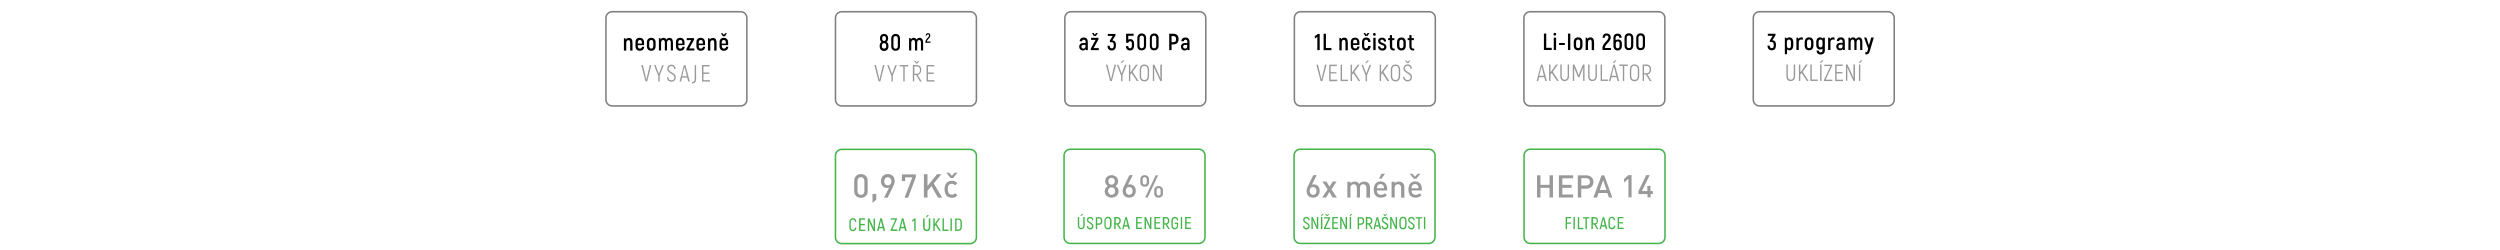 <svg xml:space="preserve" style="enable-background:new 0 0 1600 160;" viewBox="0 0 1600 160" y="0px" x="0px" xmlns:xlink="http://www.w3.org/1999/xlink" xmlns="http://www.w3.org/2000/svg" version="1.1">
<style type="text/css">
	.st0{fill:none;stroke:#808080;stroke-miterlimit:10;}
	.st1{fill:#999999;}
	.st2{fill:none;stroke:#45B54B;stroke-miterlimit:10;}
	.st3{fill:#45B54B;}
</style>
<g id="Vrstva_1">
</g>
<g id="Vrstva_2">
	<g>
		<g>
			<path d="M478,63.8c0,2.2-1.8,4-4,4h-82.2c-2.2,0-4-1.8-4-4V11.5c0-2.2,1.8-4,4-4H474c2.2,0,4,1.8,4,4V63.8z" class="st0"></path>
		</g>
		<g>
			<path d="M404.8,27.4v5h-1.5v-4.9c0-1.3-0.3-1.8-1.1-1.8c-0.8,0-1.4,0.7-1.4,1.8v4.9h-1.5v-7.9h1l0.1,0.9c0.4-0.7,1.1-1.1,2-1.1
				C404,24.2,404.8,25.2,404.8,27.4z"></path>
			<path d="M412.3,29.9c-0.1,1.7-1.2,2.6-2.9,2.6c-1.6,0-2.7-1.1-2.7-3v-2.4c0-1.9,1-2.9,2.7-2.9c1.7,0,2.8,1.1,2.8,2.9v1.8h-4v0.6
				c0,1.1,0.5,1.6,1.3,1.6c0.9,0,1.3-0.4,1.4-1.2H412.3z M408.2,27.2v0.7h2.6v-0.7c0-1.1-0.5-1.6-1.3-1.6
				C408.7,25.6,408.2,26.1,408.2,27.2z"></path>
			<path d="M414,29.5v-2.3c0-1.9,1.1-3,2.8-3c1.7,0,2.8,1.1,2.8,3v2.3c0,1.9-1.1,3-2.8,3C415.1,32.5,414,31.5,414,29.5z M418.1,29.5
				v-2.3c0-1.1-0.5-1.6-1.3-1.6c-0.8,0-1.3,0.5-1.3,1.6v2.3c0,1.1,0.5,1.6,1.3,1.6C417.6,31.1,418.1,30.6,418.1,29.5z"></path>
			<path d="M430.7,27.4v4.9h-1.4v-4.9c0-1.3-0.4-1.8-1.1-1.8c-0.8,0-1.3,0.7-1.3,1.8v4.9h-1.4v-4.9c0-1.3-0.4-1.8-1.1-1.8
				c-0.8,0-1.3,0.7-1.3,1.8v4.9h-1.4v-7.9h1l0.1,0.9c0.4-0.7,1-1.1,1.9-1.1c0.8,0,1.5,0.4,1.8,1.2c0.4-0.8,1.1-1.2,2-1.2
				C429.9,24.2,430.7,25.3,430.7,27.4z"></path>
			<path d="M438.2,29.9c-0.1,1.7-1.2,2.6-2.9,2.6c-1.6,0-2.7-1.1-2.7-3v-2.4c0-1.9,1-2.9,2.7-2.9c1.7,0,2.8,1.1,2.8,2.9v1.8h-4v0.6
				c0,1.1,0.5,1.6,1.3,1.6c0.9,0,1.3-0.4,1.4-1.2H438.2z M434.1,27.2v0.7h2.6v-0.7c0-1.1-0.5-1.6-1.3-1.6
				C434.5,25.6,434.1,26.1,434.1,27.2z"></path>
			<path d="M444.4,31v1.3h-5.1v-1l3.1-5.6h-2.9v-1.3h4.7v1l-3.1,5.6H444.4z"></path>
			<path d="M451.3,29.9c-0.1,1.7-1.2,2.6-2.9,2.6c-1.6,0-2.7-1.1-2.7-3v-2.4c0-1.9,1-2.9,2.7-2.9c1.7,0,2.8,1.1,2.8,2.9v1.8h-4v0.6
				c0,1.1,0.5,1.6,1.3,1.6c0.9,0,1.3-0.4,1.4-1.2H451.3z M447.2,27.2v0.7h2.6v-0.7c0-1.1-0.5-1.6-1.3-1.6
				C447.7,25.6,447.2,26.1,447.2,27.2z"></path>
			<path d="M458.6,27.4v5h-1.5v-4.9c0-1.3-0.3-1.8-1.1-1.8c-0.8,0-1.4,0.7-1.4,1.8v4.9h-1.5v-7.9h1l0.1,0.9c0.4-0.7,1.1-1.1,2-1.1
				C457.7,24.2,458.6,25.2,458.6,27.4z"></path>
			<path d="M466.1,29.9c-0.1,1.7-1.2,2.6-2.9,2.6c-1.6,0-2.7-1.1-2.7-3v-2.4c0-1.9,1-2.9,2.7-2.9c1.7,0,2.8,1.1,2.8,2.9v1.8h-4v0.6
				c0,1.1,0.5,1.6,1.3,1.6c0.9,0,1.3-0.4,1.4-1.2H466.1z M462.6,23.2l-1.2-1.9h1.1l0.8,1l0.8-1h1.1l-1.2,1.9H462.6z M461.9,27.2v0.7
				h2.6v-0.7c0-1.1-0.5-1.6-1.3-1.6C462.4,25.6,461.9,26.1,461.9,27.2z"></path>
			<path d="M410.4,41.6h1l1.6,6.6c0.3,1.1,0.4,1.9,0.6,2.7h0.1c0.2-0.8,0.4-1.6,0.6-2.7l1.6-6.6h1l-2.7,10.5h-1.1
				L410.4,41.6z" class="st1"></path>
			<path d="M421.2,48.4l-2.6-6.7h1l1.5,4c0.2,0.5,0.4,1.1,0.6,1.6l0.6-1.6l1.5-4h1l-2.6,6.7v3.8h-0.9V48.4z" class="st1"></path>
			<path d="M426.8,49.4h0.9c0,1.3,0.8,2,2,2c1.3,0,1.9-0.8,1.9-1.9c0-2.4-4.6-2.4-4.6-5.5c0-1.4,1.1-2.6,2.7-2.6
				c1.6,0,2.7,1.2,2.7,2.8h-0.9c-0.1-1.3-0.8-1.9-1.8-1.9c-1.1,0-1.8,0.7-1.8,1.7c0,2.4,4.6,2.3,4.6,5.5c0,1.4-1,2.8-2.8,2.8
				C428,52.3,426.9,51.2,426.8,49.4z" class="st1"></path>
			<path d="M439.8,49.7h-3.3l-0.6,2.5h-1l2.8-10.5h1l2.8,10.5h-1L439.8,49.7z M439.6,48.8l-1.1-4.4
				c-0.2-0.6-0.3-1.4-0.4-1.6h0c0,0.3-0.2,1-0.4,1.6l-1.1,4.4H439.6z" class="st1"></path>
			<path d="M442.9,52.5c1.1,0,1.7-0.5,1.7-2.1v-8.7h0.9v8.7c0,2.1-0.9,3-2.6,3V52.5z" class="st1"></path>
			<path d="M454.4,51.3v0.9h-5.1V41.6h4.9v0.9h-4v3.9h3.7v0.9h-3.7v4H454.4z" class="st1"></path>
		</g>
	</g>
	<g>
		<g>
			<path d="M771.7,63.8c0,2.2-1.8,4-4,4h-82.2c-2.2,0-4-1.8-4-4V11.5c0-2.2,1.8-4,4-4h82.2c2.2,0,4,1.8,4,4V63.8z" class="st0"></path>
		</g>
		<g>
			<path d="M696.2,26.9v5.2H695l-0.1-0.7c-0.3,0.5-0.9,0.9-1.8,0.9c-1.5,0-2.4-1-2.4-2.4c0-1.6,1.1-2.4,2.9-2.4h1.2v-0.6
				c0-0.9-0.3-1.5-1.1-1.5c-0.6,0-1.1,0.3-1.2,1h-1.5C691,25,692,24,693.6,24C695.3,24,696.2,25.1,696.2,26.9z M694.7,28.7h-1.2
				c-0.9,0-1.4,0.4-1.4,1.2c0,0.7,0.5,1.2,1.3,1.2s1.3-0.5,1.3-1.3V28.7z"></path>
			<path d="M703.2,30.8v1.3h-5.1v-1l3.1-5.6h-2.9v-1.3h4.7v1l-3.1,5.6H703.2z M700,23l-1.2-1.9h1.1l0.8,1.1l0.8-1.1h1.1l-1.2,1.9
				H700z"></path>
			<path d="M714.2,28.5v0.7c0,2-0.9,3.1-2.7,3.1c-1.7,0-2.7-1-2.7-3h1.4c0.1,1.2,0.5,1.6,1.3,1.6c0.9,0,1.3-0.5,1.3-1.7v-0.6
				c0-1.2-0.5-1.6-1.5-1.6h-1v-1l1.8-3h-3.1v-1.3h4.9v1l-2,3.2C713.4,25.9,714.2,27,714.2,28.5z"></path>
			<path d="M725.8,28v1.1c0,2.2-1,3.2-2.6,3.2c-1.6,0-2.6-1-2.6-2.8h1.5c0,1,0.4,1.4,1.2,1.4c0.7,0,1.1-0.4,1.1-1.8V28
				c0-1.1-0.3-1.6-1.1-1.6c-0.6,0-1,0.3-1.2,1h-1.4v-5.8h4.8v1.3h-3.4v2.5c0.3-0.3,0.8-0.4,1.3-0.4C724.8,25,725.8,26.1,725.8,28z"></path>
			<path d="M727.9,29.3v-4.9c0-1.8,1.1-3,2.8-3c1.7,0,2.8,1.1,2.8,3v4.9c0,1.8-1.1,2.9-2.8,2.9C729,32.3,727.9,31.2,727.9,29.3z
				 M732.1,29.3v-4.9c0-1-0.5-1.6-1.4-1.6c-0.9,0-1.4,0.6-1.4,1.6v4.9c0,1,0.5,1.6,1.4,1.6C731.6,30.9,732.1,30.3,732.1,29.3z"></path>
			<path d="M735.9,29.3v-4.9c0-1.8,1.1-3,2.8-3c1.7,0,2.8,1.1,2.8,3v4.9c0,1.8-1.1,2.9-2.8,2.9C736.9,32.3,735.9,31.2,735.9,29.3z
				 M740,29.3v-4.9c0-1-0.5-1.6-1.4-1.6c-0.9,0-1.4,0.6-1.4,1.6v4.9c0,1,0.5,1.6,1.4,1.6C739.5,30.9,740,30.3,740,29.3z"></path>
			<path d="M754.3,25c0,2.2-1.2,3.4-3.2,3.4h-1.3v3.7h-1.5V21.6h2.8C753.1,21.6,754.3,22.9,754.3,25z M752.7,25
				c0-1.3-0.6-1.9-1.7-1.9h-1.2V27h1.2C752.2,27,752.7,26.4,752.7,25z"></path>
			<path d="M761.3,26.9v5.2h-1.2l-0.1-0.7c-0.3,0.5-0.9,0.9-1.8,0.9c-1.5,0-2.4-1-2.4-2.4c0-1.6,1.1-2.4,2.9-2.4h1.2v-0.6
				c0-0.9-0.3-1.5-1.1-1.5c-0.6,0-1.1,0.3-1.2,1H756c0.1-1.5,1.1-2.4,2.7-2.4C760.4,24,761.3,25.1,761.3,26.9z M759.8,28.7h-1.2
				c-0.9,0-1.4,0.4-1.4,1.2c0,0.7,0.5,1.2,1.3,1.2s1.3-0.5,1.3-1.3V28.7z"></path>
			<path d="M707.8,41.4h1l1.6,6.6c0.3,1.1,0.4,1.9,0.6,2.7h0.1c0.2-0.8,0.4-1.6,0.6-2.7l1.6-6.6h1l-2.7,10.5h-1.1
				L707.8,41.4z" class="st1"></path>
			<path d="M717.4,48.2l-2.6-6.7h1l1.5,4c0.2,0.5,0.4,1.1,0.6,1.6l0.6-1.6l1.5-4h1l-2.6,6.7v3.8h-0.9V48.2z M718.5,38.7
				h1.1l-1.6,1.7h-0.9L718.5,38.7z" class="st1"></path>
			<path d="M724.2,46.8l-0.8,1v4.1h-0.9V41.4h0.9v5l0.9-1.2l2.7-3.8h1.2l-3.3,4.6l3.8,5.9h-1.1L724.2,46.8z" class="st1"></path>
			<path d="M729.4,48.7v-4c0-2.1,1.1-3.4,3-3.4s3,1.3,3,3.4v4c0,2.1-1.1,3.4-3,3.4S729.4,50.8,729.4,48.7z M734.5,48.7
				v-4c0-1.6-0.7-2.5-2.1-2.5s-2.1,0.9-2.1,2.5v4c0,1.6,0.7,2.5,2.1,2.5S734.5,50.3,734.5,48.7z" class="st1"></path>
			<path d="M743.6,41.4v10.5h-1l-2.9-6.2c-0.3-0.7-0.9-2-1.1-2.6l0,0c0,0.8,0.1,2,0.1,2.8v5.9h-0.9V41.4h1l2.8,6.1
				c0.4,0.8,0.9,2,1.1,2.6l0,0c0-0.8-0.1-2.1-0.1-3v-5.7H743.6z" class="st1"></path>
		</g>
	</g>
	<g>
		<g>
			<path d="M918.6,63.8c0,2.2-1.8,4-4,4h-82.2c-2.2,0-4-1.8-4-4V11.5c0-2.2,1.8-4,4-4h82.2c2.2,0,4,1.8,4,4V63.8z" class="st0"></path>
		</g>
		<g>
			<path d="M844.6,21.6v10.5h-1.5v-8.5l-1.6,1.1v-1.6l2-1.4H844.6z"></path>
			<path d="M852.1,30.7v1.4h-5V21.6h1.5v9.1H852.1z"></path>
			<path d="M862.6,27.2v5h-1.5v-4.9c0-1.3-0.3-1.8-1.1-1.8c-0.8,0-1.3,0.7-1.3,1.8v4.9h-1.5v-7.9h1l0.1,0.9c0.4-0.7,1.1-1.1,2-1.1
				C861.7,24,862.6,25,862.6,27.2z"></path>
			<path d="M870.1,29.7c-0.1,1.7-1.2,2.6-2.9,2.6c-1.7,0-2.7-1.1-2.7-3V27c0-1.9,1-2.9,2.7-2.9c1.7,0,2.8,1.1,2.8,2.9v1.8h-4v0.6
				c0,1.1,0.5,1.6,1.3,1.6c0.9,0,1.3-0.4,1.4-1.2H870.1z M866,27v0.7h2.6V27c0-1.1-0.5-1.6-1.3-1.6C866.4,25.4,866,25.9,866,27z"></path>
			<path d="M877.2,29.4c0,1.8-1.1,2.9-2.8,2.9c-1.7,0-2.7-1-2.7-2.9v-2.5c0-1.8,1-2.9,2.7-2.9c1.7,0,2.7,1,2.7,2.9h-1.5
				c0-1-0.5-1.5-1.3-1.5c-0.8,0-1.2,0.5-1.2,1.5v2.5c0,1,0.5,1.5,1.2,1.5c0.8,0,1.3-0.5,1.3-1.5H877.2z M873.8,23l-1.2-1.9h1.1
				l0.8,1.1l0.8-1.1h1.1l-1.2,1.9H873.8z"></path>
			<path d="M878.7,22c0-0.5,0.4-0.9,0.9-0.9s0.9,0.4,0.9,0.9c0,0.5-0.4,0.9-0.9,0.9S878.7,22.5,878.7,22z M878.9,24.2h1.5v7.9h-1.5
				V24.2z"></path>
			<path d="M881.9,29.7h1.4c0,0.7,0.5,1.3,1.4,1.3c0.8,0,1.2-0.4,1.2-1c0-1.6-3.9-1-3.9-3.7c0-1.4,1-2.2,2.5-2.2
				c1.7,0,2.6,1,2.6,2.5h-1.4c0-0.8-0.4-1.2-1.2-1.2c-0.7,0-1.1,0.3-1.1,0.9c0,1.5,3.9,0.9,3.9,3.8c0,1.4-1,2.3-2.6,2.3
				C883,32.3,882,31.2,881.9,29.7z"></path>
			<path d="M892.6,30.9v1.4h-0.6c-1.6,0-2.5-1-2.5-2.6v-4h-1.1v-1.3h1.1v-1.9h1.4v1.9h1.5v1.3H891v4.1c0,0.9,0.4,1.3,1.1,1.3H892.6z"></path>
			<path d="M894.1,29.3V27c0-1.9,1.1-3,2.8-3c1.7,0,2.8,1.1,2.8,3v2.3c0,1.9-1.1,3-2.8,3C895.2,32.3,894.1,31.2,894.1,29.3z
				 M898.2,29.3V27c0-1.1-0.5-1.6-1.3-1.6c-0.8,0-1.3,0.5-1.3,1.6v2.3c0,1.1,0.5,1.6,1.3,1.6C897.7,30.9,898.2,30.4,898.2,29.3z"></path>
			<path d="M905.1,30.9v1.4h-0.6c-1.6,0-2.5-1-2.5-2.6v-4h-1.1v-1.3h1.1v-1.9h1.4v1.9h1.5v1.3h-1.5v4.1c0,0.9,0.4,1.3,1.1,1.3H905.1
				z"></path>
			<path d="M842.5,41.4h1l1.6,6.6c0.3,1.1,0.4,1.9,0.6,2.7h0.1c0.2-0.8,0.4-1.6,0.6-2.7l1.6-6.6h1l-2.7,10.5h-1.1
				L842.5,41.4z" class="st1"></path>
			<path d="M855.8,51.1v0.9h-5.1V41.4h4.9v0.9h-4v3.9h3.7V47h-3.7v4H855.8z" class="st1"></path>
			<path d="M862.7,51v0.9H858V41.4h0.9V51H862.7z" class="st1"></path>
			<path d="M866.1,46.8l-0.8,1v4.1h-0.9V41.4h0.9v5l0.9-1.2l2.7-3.8h1.2l-3.3,4.6l3.8,5.9h-1.1L866.1,46.8z" class="st1"></path>
			<path d="M873.9,48.2l-2.6-6.7h1l1.5,4c0.2,0.5,0.4,1.1,0.6,1.6l0.6-1.6l1.5-4h1l-2.6,6.7v3.8h-0.9V48.2z M875.1,38.7
				h1.1l-1.6,1.7h-0.9L875.1,38.7z" class="st1"></path>
			<path d="M884.7,46.8l-0.8,1v4.1h-0.9V41.4h0.9v5l0.9-1.2l2.7-3.8h1.2l-3.3,4.6l3.8,5.9H888L884.7,46.8z" class="st1"></path>
			<path d="M890.1,48.7v-4c0-2.1,1.1-3.4,3-3.4s3,1.3,3,3.4v4c0,2.1-1.1,3.4-3,3.4S890.1,50.8,890.1,48.7z M895.2,48.7
				v-4c0-1.6-0.7-2.5-2.1-2.5s-2.1,0.9-2.1,2.5v4c0,1.6,0.7,2.5,2.1,2.5S895.2,50.3,895.2,48.7z" class="st1"></path>
			<path d="M903.7,49.3c0,1.4-1,2.8-2.8,2.8c-1.7,0-2.9-1.2-2.9-2.9h0.9c0,1.3,0.8,2,2,2c1.3,0,1.9-0.8,1.9-1.9
				c0-2.4-4.6-2.4-4.6-5.5c0-1.4,1.1-2.6,2.7-2.6c1.7,0,2.7,1.2,2.7,2.8h-0.9c-0.1-1.3-0.8-1.9-1.8-1.9c-1.1,0-1.8,0.7-1.8,1.7
				C899.1,46.2,903.7,46.1,903.7,49.3z M900.4,40.4l-1.2-1.7h0.8l0.9,1l0.9-1h0.8l-1.2,1.7H900.4z" class="st1"></path>
		</g>
	</g>
	<g>
		<g>
			<path d="M1065.5,63.8c0,2.2-1.8,4-4,4h-82.2c-2.2,0-4-1.8-4-4V11.5c0-2.2,1.8-4,4-4h82.2c2.2,0,4,1.8,4,4V63.8z" class="st0"></path>
		</g>
		<g>
			<path d="M993.1,30.6V32h-5V21.5h1.5v9.1H993.1z"></path>
			<path d="M994.2,21.9c0-0.5,0.4-0.9,0.9-0.9s0.9,0.4,0.9,0.9c0,0.5-0.4,0.9-0.9,0.9S994.2,22.4,994.2,21.9z M994.4,24.1h1.5V32
				h-1.5V24.1z"></path>
			<path d="M997.8,27.5h3.7v1.3h-3.7V27.5z"></path>
			<path d="M1005,21.5V32h-1.5V21.5H1005z"></path>
			<path d="M1007.2,29.2v-2.3c0-1.9,1.1-3,2.8-3c1.7,0,2.8,1.1,2.8,3v2.3c0,1.9-1.1,3-2.8,3C1008.3,32.2,1007.2,31.1,1007.2,29.2z
				 M1011.3,29.2v-2.3c0-1.1-0.5-1.6-1.3-1.6c-0.8,0-1.3,0.5-1.3,1.6v2.3c0,1.1,0.5,1.6,1.3,1.6
				C1010.8,30.8,1011.3,30.3,1011.3,29.2z"></path>
			<path d="M1020.2,27.1v5h-1.5v-4.9c0-1.3-0.3-1.8-1.1-1.8c-0.8,0-1.3,0.7-1.3,1.8V32h-1.5v-7.9h1l0.1,0.9c0.4-0.7,1.1-1.1,2-1.1
				C1019.3,23.9,1020.2,24.9,1020.2,27.1z"></path>
			<path d="M1025.5,31c0-3.4,3.9-4.9,3.9-7.1c0-0.7-0.4-1.2-1.2-1.2c-0.7,0-1.2,0.5-1.2,1.5h-1.4c0.1-1.8,1.1-2.8,2.6-2.8
				c1.7,0,2.7,1.2,2.7,2.5c0,2.8-3.8,4.4-3.8,6.8h3.9V32h-5.4V31z"></path>
			<path d="M1038,27.8v1.7c0,1.7-1.1,2.8-2.7,2.8s-2.7-1.1-2.7-2.8v-5.3c0-1.7,1.1-2.7,2.7-2.7c1.5,0,2.5,1,2.6,2.7h-1.5
				c-0.1-0.8-0.5-1.3-1.2-1.3c-0.7,0-1.2,0.4-1.2,1.3v1.6c0.3-0.3,0.9-0.5,1.4-0.5C1036.9,25.1,1038,26.2,1038,27.8z M1036.5,27.8
				c0-0.9-0.5-1.3-1.2-1.3c-0.7,0-1.2,0.5-1.2,1.4v1.6c0,0.9,0.5,1.4,1.2,1.4s1.2-0.5,1.2-1.4V27.8z"></path>
			<path d="M1039.7,29.2v-4.9c0-1.8,1.1-3,2.8-3c1.7,0,2.8,1.1,2.8,3v4.9c0,1.8-1.1,2.9-2.8,2.9C1040.8,32.2,1039.7,31,1039.7,29.2z
				 M1043.9,29.2v-4.9c0-1-0.5-1.6-1.4-1.6c-0.9,0-1.4,0.6-1.4,1.6v4.9c0,1,0.5,1.6,1.4,1.6C1043.4,30.8,1043.9,30.2,1043.9,29.2z"></path>
			<path d="M1047.2,29.2v-4.9c0-1.8,1.1-3,2.8-3c1.7,0,2.8,1.1,2.8,3v4.9c0,1.8-1.1,2.9-2.8,2.9C1048.3,32.2,1047.2,31,1047.2,29.2z
				 M1051.4,29.2v-4.9c0-1-0.5-1.6-1.4-1.6c-0.9,0-1.4,0.6-1.4,1.6v4.9c0,1,0.5,1.6,1.4,1.6C1050.9,30.8,1051.4,30.2,1051.4,29.2z"></path>
			<path d="M988.3,49.4H985l-0.6,2.5h-1l2.8-10.5h1l2.8,10.5h-1L988.3,49.4z M988.1,48.5l-1.1-4.4
				c-0.2-0.6-0.3-1.4-0.4-1.6h0c0,0.3-0.2,1-0.4,1.6l-1.1,4.4H988.1z" class="st1"></path>
			<path d="M993.1,46.7l-0.8,1v4.1h-0.9V41.3h0.9v5l0.9-1.2l2.7-3.8h1.2l-3.3,4.6l3.8,5.9h-1.1L993.1,46.7z" class="st1"></path>
			<path d="M998.6,48.7v-7.4h0.9v7.4c0,1.6,0.8,2.3,1.9,2.3c1.1,0,1.9-0.7,1.9-2.3v-7.4h0.9v7.4c0,2.1-1.2,3.2-2.9,3.2
				C999.8,52,998.6,50.8,998.6,48.7z" class="st1"></path>
			<path d="M1014.1,41.3v10.5h-0.9v-5.5c0-1.1,0-2,0.1-3l-0.1,0c-0.3,0.8-0.7,1.8-1.1,2.8l-1.3,3.3h-0.9l-1.3-3.3
				c-0.4-1-0.8-2-1.1-2.8l-0.1,0c0.1,0.9,0.1,1.9,0.1,3v5.5h-0.9V41.3h1l1.9,4.5c0.3,0.7,0.6,1.8,0.8,2.3h0.1
				c0.2-0.6,0.6-1.7,0.8-2.3l1.9-4.5H1014.1z" class="st1"></path>
			<path d="M1016.4,48.7v-7.4h0.9v7.4c0,1.6,0.8,2.3,1.9,2.3c1.1,0,1.9-0.7,1.9-2.3v-7.4h0.9v7.4c0,2.1-1.2,3.2-2.9,3.2
				C1017.6,52,1016.4,50.8,1016.4,48.7z" class="st1"></path>
			<path d="M1029.2,50.9v0.9h-4.8V41.3h0.9v9.6H1029.2z" class="st1"></path>
			<path d="M1034.6,49.4h-3.3l-0.6,2.5h-1l2.8-10.5h1l2.8,10.5h-1L1034.6,49.4z M1034.4,48.5l-1.1-4.4
				c-0.2-0.6-0.3-1.4-0.4-1.6h0c0,0.3-0.2,1-0.4,1.6l-1.1,4.4H1034.4z M1033,40.3h-0.9l1.4-1.7h1.1L1033,40.3z" class="st1"></path>
			<path d="M1041.8,42.2h-2.3v9.6h-0.9v-9.6h-2.3v-0.9h5.5V42.2z" class="st1"></path>
			<path d="M1043.1,48.6v-4c0-2.1,1.1-3.4,3-3.4s3,1.3,3,3.4v4c0,2.1-1.1,3.4-3,3.4S1043.1,50.7,1043.1,48.6z
				 M1048.2,48.6v-4c0-1.6-0.7-2.5-2.1-2.5s-2.1,0.9-2.1,2.5v4c0,1.6,0.7,2.5,2.1,2.5S1048.2,50.2,1048.2,48.6z" class="st1"></path>
			<path d="M1053.4,47.7h-1.2v4.1h-0.9V41.3h2.4c1.9,0,3,1.1,3,3.1c0,1.8-0.9,3-2.3,3.3l2.6,4.2h-1.1L1053.4,47.7z
				 M1052.2,46.9h1.5c1.4,0,2.1-0.9,2.1-2.4c0-1.5-0.7-2.3-2.1-2.3h-1.5V46.9z" class="st1"></path>
		</g>
	</g>
	<g>
		<g>
			<path d="M1212.3,63.8c0,2.2-1.8,4-4,4h-82.2c-2.2,0-4-1.8-4-4V11.5c0-2.2,1.8-4,4-4h82.2c2.2,0,4,1.8,4,4V63.8z" class="st0"></path>
		</g>
		<g>
			<path d="M1136.6,28.4v0.7c0,2-0.9,3.1-2.7,3.1c-1.6,0-2.7-1-2.7-3h1.4c0.1,1.2,0.5,1.6,1.3,1.6c0.9,0,1.3-0.5,1.3-1.7v-0.6
				c0-1.2-0.5-1.6-1.5-1.6h-1v-1l1.8-3h-3.1v-1.3h4.9v1l-2,3.2C1135.9,25.8,1136.6,26.9,1136.6,28.4z"></path>
			<path d="M1147.7,27v2.2c0,1.9-1,3-2.5,3c-0.6,0-1.1-0.2-1.5-0.6v3.1h-1.4V24.1h1l0.1,0.7c0.4-0.5,1.1-0.9,1.8-0.9
				C1146.7,23.9,1147.7,25.1,1147.7,27z M1146.2,27c0-1.2-0.5-1.7-1.3-1.7c-0.8,0-1.3,0.6-1.3,1.7v2.2c0,1,0.5,1.7,1.3,1.7
				c0.8,0,1.3-0.5,1.3-1.7V27z"></path>
			<path d="M1153.8,24.1v1.4c-0.3-0.1-0.6-0.2-1-0.2c-1,0-1.6,0.6-1.6,1.8V32h-1.5v-7.9h1l0.2,0.9c0.4-0.7,1.1-1.1,2-1.1
				C1153.3,23.9,1153.5,24,1153.8,24.1z"></path>
			<path d="M1155,29.2v-2.3c0-1.9,1.1-3,2.8-3c1.7,0,2.8,1.1,2.8,3v2.3c0,1.9-1.1,3-2.8,3C1156.1,32.2,1155,31.1,1155,29.2z
				 M1159.1,29.2v-2.3c0-1.1-0.5-1.6-1.3-1.6c-0.8,0-1.3,0.5-1.3,1.6v2.3c0,1.1,0.5,1.6,1.3,1.6
				C1158.6,30.8,1159.1,30.3,1159.1,29.2z"></path>
			<path d="M1167.9,24.1v8.3c0,1.5-1,2.5-2.7,2.5c-1.6,0-2.6-1-2.6-2.5h1.4c0.1,0.7,0.5,1.1,1.2,1.1c0.7,0,1.2-0.4,1.2-1.1v-1.2
				c-0.4,0.3-0.9,0.5-1.5,0.5c-1.5,0-2.5-1.1-2.5-2.9v-1.9c0-1.9,1-3,2.5-3c0.7,0,1.3,0.3,1.8,0.8l0.1-0.6H1167.9z M1166.4,28.8v-2
				c0-1-0.5-1.5-1.2-1.5c-0.8,0-1.3,0.5-1.3,1.6v1.9c0,1,0.5,1.5,1.3,1.5C1166,30.3,1166.4,29.8,1166.4,28.8z"></path>
			<path d="M1174.1,24.1v1.4c-0.3-0.1-0.6-0.2-1-0.2c-1,0-1.6,0.6-1.6,1.8V32h-1.5v-7.9h1l0.2,0.9c0.4-0.7,1.1-1.1,2-1.1
				C1173.6,23.9,1173.9,24,1174.1,24.1z"></path>
			<path d="M1180.7,26.8V32h-1.2l-0.1-0.7c-0.3,0.5-0.9,0.9-1.8,0.9c-1.5,0-2.4-1-2.4-2.4c0-1.6,1.1-2.4,2.9-2.4h1.2v-0.6
				c0-0.9-0.3-1.5-1.1-1.5c-0.6,0-1.1,0.3-1.2,1h-1.5c0.1-1.5,1.1-2.4,2.7-2.4C1179.8,23.9,1180.7,25,1180.7,26.8z M1179.2,28.6
				h-1.2c-0.9,0-1.4,0.4-1.4,1.2c0,0.7,0.5,1.2,1.3,1.2c0.8,0,1.3-0.5,1.3-1.3V28.6z"></path>
			<path d="M1191.9,27.1V32h-1.4v-4.9c0-1.3-0.4-1.8-1-1.8c-0.8,0-1.3,0.7-1.3,1.8V32h-1.4v-4.9c0-1.3-0.4-1.8-1.1-1.8
				c-0.8,0-1.3,0.7-1.3,1.8V32h-1.4v-7.9h1l0.1,0.9c0.4-0.7,1-1.1,1.9-1.1c0.8,0,1.5,0.4,1.8,1.2c0.4-0.8,1.1-1.2,2-1.2
				C1191.1,23.9,1191.9,25,1191.9,27.1z"></path>
			<path d="M1199.2,24.1l-2.5,8.5c-0.4,1.3-0.9,2.2-2.1,2.2h-0.8v-1.4h0.5c0.6,0,0.8-0.4,1-1.1l0.3-1.2l-2.6-7.1h1.5l1.6,5l1.5-5
				H1199.2z"></path>
			<path d="M1143.3,48.7v-7.4h0.9v7.4c0,1.6,0.8,2.3,1.9,2.3c1.1,0,1.9-0.7,1.9-2.3v-7.4h0.9v7.4c0,2.1-1.2,3.2-2.9,3.2
				C1144.4,52,1143.3,50.8,1143.3,48.7z" class="st1"></path>
			<path d="M1153,46.7l-0.8,1v4.1h-0.9V41.3h0.9v5l0.9-1.2l2.7-3.8h1.2l-3.3,4.6l3.8,5.9h-1.1L1153,46.7z" class="st1"></path>
			<path d="M1163.4,50.9v0.9h-4.8V41.3h0.9v9.6H1163.4z" class="st1"></path>
			<path d="M1166,38.6h1.1l-1.6,1.7h-0.9L1166,38.6z M1165.8,41.3v10.5h-0.9V41.3H1165.8z" class="st1"></path>
			<path d="M1172.7,51v0.9h-5.4v-0.7l4.2-8.9h-4v-0.9h5.1V42l-4.2,9H1172.7z" class="st1"></path>
			<path d="M1179.6,51v0.9h-5.1V41.3h4.9v0.9h-4v3.9h3.7v0.9h-3.7v4H1179.6z" class="st1"></path>
			<path d="M1187.2,41.3v10.5h-1l-2.9-6.2c-0.3-0.7-0.9-2-1.1-2.6l0,0c0,0.8,0.1,2,0.1,2.8v5.9h-0.9V41.3h1l2.8,6.1
				c0.4,0.8,0.9,2,1.1,2.6l0,0c0-0.8-0.1-2.1-0.1-3v-5.7H1187.2z" class="st1"></path>
			<path d="M1190.9,38.6h1.1l-1.6,1.7h-0.9L1190.9,38.6z M1190.6,41.3v10.5h-0.9V41.3H1190.6z" class="st1"></path>
		</g>
	</g>
	<g>
		<g>
			<path d="M624.9,63.8c0,2.2-1.8,4-4,4h-82.2c-2.2,0-4-1.8-4-4V11.5c0-2.2,1.8-4,4-4h82.2c2.2,0,4,1.8,4,4V63.8z" class="st0"></path>
		</g>
		<g>
			<path d="M568.6,29.2v0.4c0,1.9-1.1,3-2.8,3s-2.8-1.1-2.8-3v-0.4c0-1,0.4-1.9,1.2-2.3c-0.6-0.5-1-1.3-1-2.2v-0.2
				c0-1.7,1-2.8,2.6-2.8s2.6,1.1,2.6,2.8v0.2c0,0.9-0.4,1.7-1,2.2C568.2,27.3,568.6,28.2,568.6,29.2z M567.2,29.2
				c0-1-0.5-1.6-1.4-1.6s-1.4,0.5-1.4,1.6v0.4c0,1,0.5,1.5,1.4,1.5s1.4-0.5,1.4-1.5V29.2z M564.6,24.7c0,1,0.4,1.5,1.2,1.5
				s1.2-0.5,1.2-1.5v-0.2c0-0.9-0.4-1.4-1.2-1.4s-1.2,0.5-1.2,1.4V24.7z"></path>
			<path d="M570.4,29.6v-4.9c0-1.8,1.1-3,2.8-3c1.7,0,2.8,1.1,2.8,3v4.9c0,1.8-1.1,2.9-2.8,2.9C571.5,32.5,570.4,31.4,570.4,29.6z
				 M574.6,29.6v-4.9c0-1-0.5-1.6-1.4-1.6c-0.9,0-1.4,0.6-1.4,1.6v4.9c0,1,0.5,1.6,1.4,1.6C574.1,31.1,574.6,30.6,574.6,29.6z"></path>
			<path d="M590.8,27.4v4.9h-1.4v-4.9c0-1.3-0.4-1.8-1.1-1.8c-0.8,0-1.3,0.7-1.3,1.8v4.9h-1.4v-4.9c0-1.3-0.4-1.8-1.1-1.8
				c-0.8,0-1.3,0.7-1.3,1.8v4.9h-1.4v-7.9h1l0.1,0.9c0.4-0.7,1-1.1,1.9-1.1c0.8,0,1.5,0.4,1.8,1.2c0.4-0.8,1.1-1.2,2-1.2
				C590,24.2,590.8,25.3,590.8,27.4z"></path>
			<path d="M592.3,26.8c0-2,2.3-2.9,2.3-4.1c0-0.4-0.2-0.7-0.7-0.7c-0.4,0-0.7,0.3-0.7,0.8h-0.8c0.1-1,0.6-1.6,1.5-1.6
				c1,0,1.5,0.7,1.5,1.5c0,1.7-2.2,2.6-2.2,3.9h2.3v0.8h-3.2V26.8z"></path>
			<path d="M559.6,41.6h1l1.6,6.6c0.3,1.1,0.4,1.9,0.6,2.7h0.1c0.2-0.8,0.4-1.6,0.6-2.7l1.6-6.6h1l-2.7,10.5h-1.1
				L559.6,41.6z" class="st1"></path>
			<path d="M570.4,48.4l-2.6-6.7h1l1.5,4c0.2,0.5,0.4,1.1,0.6,1.6l0.6-1.6l1.5-4h1l-2.6,6.7v3.8h-0.9V48.4z" class="st1"></path>
			<path d="M581.3,42.5H579v9.6h-0.9v-9.6h-2.3v-0.9h5.5V42.5z" class="st1"></path>
			<path d="M586.3,48h-1.2v4.1h-0.9V41.6h2.4c1.9,0,3,1.1,3,3.1c0,1.8-0.9,3-2.3,3.3l2.6,4.2h-1.1L586.3,48z
				 M586.2,40.6l-1.2-1.7h0.8l0.9,1l0.9-1h0.8l-1.2,1.7H586.2z M585.2,47.2h1.5c1.4,0,2.1-0.9,2.1-2.4c0-1.5-0.7-2.3-2.1-2.3h-1.5
				V47.2z" class="st1"></path>
			<path d="M598,51.3v0.9H593V41.6h4.9v0.9h-4v3.9h3.7v0.9h-3.7v4H598z" class="st1"></path>
		</g>
	</g>
	<g>
		<g>
			<path d="M771.2,151.8c0,2.2-1.8,4-4,4H685c-2.2,0-4-1.8-4-4V99.5c0-2.2,1.8-4,4-4h82.2c2.2,0,4,1.8,4,4V151.8z" class="st2"></path>
		</g>
		<g>
			<g>
				<path d="M689.8,144.3v-5.4h0.9v5.4c0,1.1,0.5,1.6,1.3,1.6c0.8,0,1.3-0.5,1.3-1.6v-5.4h0.9v5.4
					c0,1.6-0.9,2.4-2.2,2.4S689.8,145.9,689.8,144.3z M692.4,136.9h0.9l-1.2,1.3h-0.7L692.4,136.9z" class="st3"></path>
				<path d="M695.5,144.6h0.9c0,0.9,0.5,1.3,1.3,1.3c0.8,0,1.2-0.5,1.2-1.2c0-1.7-3.3-1.7-3.3-4c0-1.1,0.8-1.9,2.1-1.9
					c1.3,0,2,0.8,2.1,2.1h-0.9c0-0.8-0.5-1.2-1.2-1.2c-0.7,0-1.2,0.4-1.2,1.1c0,1.6,3.3,1.6,3.3,4c0,1.1-0.8,2.1-2.2,2.1
					C696.4,146.8,695.5,145.9,695.5,144.6z" class="st3"></path>
				<path d="M705.5,141.4c0,1.6-0.8,2.5-2.3,2.5h-1v2.8h-0.9v-7.7h1.9C704.7,138.9,705.5,139.8,705.5,141.4z
					 M704.6,141.4c0-1-0.5-1.6-1.4-1.6h-1v3.2h1C704.1,143,704.6,142.5,704.6,141.4z" class="st3"></path>
				<path d="M706.8,144.2v-2.9c0-1.6,0.9-2.6,2.3-2.6c1.4,0,2.3,1,2.3,2.6v2.9c0,1.6-0.8,2.6-2.3,2.6
					C707.6,146.8,706.8,145.8,706.8,144.2z M710.4,144.2v-2.9c0-1.1-0.5-1.7-1.4-1.7c-0.9,0-1.4,0.6-1.4,1.7v2.9
					c0,1.1,0.5,1.7,1.4,1.7C710,145.9,710.4,145.3,710.4,144.2z" class="st3"></path>
				<path d="M714.8,143.7H714v2.9h-0.9v-7.7h1.9c1.5,0,2.3,0.9,2.3,2.3c0,1.3-0.6,2.1-1.5,2.4l1.8,3h-1L714.8,143.7z
					 M714,142.9h1c0.9,0,1.4-0.6,1.4-1.6c0-1-0.5-1.5-1.3-1.5h-1V142.9z" class="st3"></path>
				<path d="M721.7,145h-2.2l-0.4,1.7h-0.9l2-7.7h1l2,7.7h-0.9L721.7,145z M721.5,144.1l-0.6-2.6
					c-0.1-0.5-0.2-1.1-0.3-1.4h0c0,0.3-0.2,0.9-0.3,1.4l-0.6,2.6H721.5z" class="st3"></path>
				<path d="M730.9,145.8v0.8h-3.8v-7.7h3.7v0.8H728v2.5h2.6v0.8H728v2.7H730.9z" class="st3"></path>
				<path d="M736.9,138.9v7.7h-0.9l-1.9-4.1c-0.2-0.5-0.6-1.4-0.8-1.9l0,0c0,0.7,0.1,1.7,0.1,2.4v3.6h-0.9v-7.7h0.9
					l1.9,4.2c0.3,0.5,0.6,1.3,0.8,1.8l0,0c-0.1-0.7-0.1-1.7-0.1-2.4v-3.6H736.9z" class="st3"></path>
				<path d="M742.6,145.8v0.8h-3.8v-7.7h3.7v0.8h-2.8v2.5h2.6v0.8h-2.6v2.7H742.6z" class="st3"></path>
				<path d="M745.9,143.7h-0.8v2.9h-0.9v-7.7h1.9c1.5,0,2.3,0.9,2.3,2.3c0,1.3-0.6,2.1-1.5,2.4l1.8,3h-1L745.9,143.7z
					 M745.1,142.9h1c0.9,0,1.4-0.6,1.4-1.6c0-1-0.5-1.5-1.3-1.5h-1V142.9z" class="st3"></path>
				<path d="M749.7,144.4v-3.2c0-1.5,0.8-2.4,2.2-2.4c1.3,0,2.1,0.8,2.2,2.3h-0.9c0-1-0.5-1.4-1.3-1.4
					c-0.8,0-1.3,0.5-1.3,1.5v3.2c0,1,0.5,1.5,1.3,1.5c0.8,0,1.3-0.5,1.3-1.4v-1.2h-1.4v-0.8h2.2v2c0,1.5-0.9,2.3-2.2,2.3
					C750.6,146.8,749.7,145.9,749.7,144.4z" class="st3"></path>
				<path d="M756.6,138.9v7.7h-0.9v-7.7H756.6z" class="st3"></path>
				<path d="M762.3,145.8v0.8h-3.8v-7.7h3.7v0.8h-2.8v2.5h2.6v0.8h-2.6v2.7H762.3z" class="st3"></path>
			</g>
		</g>
		<g>
			<path d="M711.4,126.5c-2.4,0-4.4-1.6-4.4-4.1c0-1.7,1-2.7,2-3.3c-0.9-0.6-1.7-1.6-1.7-3.1c0-2.4,1.8-3.9,4.1-3.9
				c2.3,0,4.2,1.6,4.2,3.9c0,1.5-0.8,2.5-1.7,3.1c1,0.6,2,1.6,2,3.3C715.8,124.9,713.9,126.5,711.4,126.5z M711.4,119.9
				c-1.3,0-2.3,1.1-2.3,2.4s1,2.4,2.3,2.4s2.3-1,2.3-2.4S712.8,119.9,711.4,119.9z M711.4,113.8c-1.2,0-2.1,0.9-2.1,2.2
				c0,1.3,0.9,2.2,2.1,2.2s2.1-0.9,2.1-2.2C713.6,114.8,712.7,113.8,711.4,113.8z" class="st1"></path>
			<path d="M722.7,126.5c-2.5,0-4.2-1.6-4.2-4.3c0-1.2,0.4-2.3,1.1-3.5l3.2-6.6h2.2l-3.1,6.1c0.4-0.2,0.8-0.2,1.3-0.2
				c2.1,0,3.7,1.6,3.7,4.1C726.9,124.8,725.2,126.5,722.7,126.5z M722.7,119.7c-1.3,0-2.2,0.9-2.2,2.5c0,1.5,0.9,2.5,2.2,2.5
				s2.2-1,2.2-2.5C724.9,120.8,724.1,119.7,722.7,119.7z" class="st1"></path>
			<path d="M732.6,119.5c-1.6,0-2.8-1-2.8-2.7v-2c0-1.7,1.2-2.7,2.8-2.7c1.6,0,2.8,1,2.8,2.7v2
				C735.4,118.5,734.2,119.5,732.6,119.5z M733.9,114.8c0-0.9-0.4-1.4-1.3-1.4c-0.9,0-1.3,0.5-1.3,1.4v1.9c0,0.9,0.4,1.4,1.3,1.4
				c0.9,0,1.3-0.5,1.3-1.4V114.8z M734.5,126.4h-1.6l6.7-14.2h1.6L734.5,126.4z M741.5,126.5c-1.6,0-2.8-1-2.8-2.7v-2
				c0-1.7,1.2-2.7,2.8-2.7c1.6,0,2.8,1,2.8,2.7v2C744.3,125.5,743.1,126.5,741.5,126.5z M742.8,121.8c0-0.9-0.4-1.4-1.3-1.4
				s-1.3,0.5-1.3,1.4v1.9c0,0.9,0.4,1.4,1.3,1.4s1.3-0.5,1.3-1.4V121.8z" class="st1"></path>
		</g>
	</g>
	<g>
		<g>
			<path d="M918.4,151.8c0,2.2-1.8,4-4,4h-82.2c-2.2,0-4-1.8-4-4V99.5c0-2.2,1.8-4,4-4h82.2c2.2,0,4,1.8,4,4V151.8z" class="st2"></path>
		</g>
		<g>
			<g>
				<path d="M833.9,144.6h0.9c0,0.9,0.5,1.3,1.3,1.3c0.8,0,1.2-0.5,1.2-1.2c0-1.7-3.3-1.7-3.3-4c0-1.1,0.8-1.9,2.1-1.9
					c1.3,0,2,0.8,2.1,2.1h-0.9c0-0.8-0.5-1.2-1.2-1.2c-0.7,0-1.2,0.4-1.2,1.1c0,1.6,3.3,1.6,3.3,4c0,1.1-0.8,2.1-2.2,2.1
					C834.7,146.8,833.9,145.9,833.9,144.6z" class="st3"></path>
				<path d="M843.7,138.9v7.7h-0.9l-1.9-4.1c-0.2-0.5-0.6-1.4-0.8-1.9l0,0c0,0.7,0.1,1.7,0.1,2.4v3.6h-0.9v-7.7h0.9
					l1.9,4.2c0.3,0.5,0.6,1.3,0.8,1.8l0,0c-0.1-0.7-0.1-1.7-0.1-2.4v-3.6H843.7z" class="st3"></path>
				<path d="M846.3,136.9h0.9l-1.2,1.3h-0.7L846.3,136.9z M846.3,138.9v7.7h-0.9v-7.7H846.3z" class="st3"></path>
				<path d="M851.4,145.8v0.8h-4.1V146l2.9-6.2h-2.8v-0.8h3.9v0.6l-2.9,6.2H851.4z M849,138.2l-0.9-1.3h0.7l0.6,0.8
					l0.6-0.8h0.7l-0.9,1.3H849z" class="st3"></path>
				<path d="M856.4,145.8v0.8h-3.8v-7.7h3.7v0.8h-2.8v2.5h2.6v0.8h-2.6v2.7H856.4z" class="st3"></path>
				<path d="M862.1,138.9v7.7h-0.9l-1.9-4.1c-0.2-0.5-0.6-1.4-0.8-1.9l0,0c0,0.7,0.1,1.7,0.1,2.4v3.6h-0.9v-7.7h0.9
					l1.9,4.2c0.3,0.5,0.6,1.3,0.8,1.8l0,0c-0.1-0.7-0.1-1.7-0.1-2.4v-3.6H862.1z" class="st3"></path>
				<path d="M864.7,136.9h0.9l-1.2,1.3h-0.7L864.7,136.9z M864.7,138.9v7.7h-0.9v-7.7H864.7z" class="st3"></path>
				<path d="M873.1,141.4c0,1.6-0.8,2.5-2.3,2.5h-1v2.8h-0.9v-7.7h1.9C872.3,138.9,873.1,139.8,873.1,141.4z
					 M872.2,141.4c0-1-0.5-1.6-1.4-1.6h-1v3.2h1C871.7,143,872.2,142.5,872.2,141.4z" class="st3"></path>
				<path d="M875.8,143.7H875v2.9h-0.9v-7.7h1.9c1.5,0,2.3,0.9,2.3,2.3c0,1.3-0.6,2.1-1.5,2.4l1.8,3h-1L875.8,143.7z
					 M875,142.9h1c0.9,0,1.4-0.6,1.4-1.6c0-1-0.5-1.5-1.3-1.5h-1V142.9z" class="st3"></path>
				<path d="M882.5,145h-2.2l-0.4,1.7h-0.9l2-7.7h1l2,7.7h-0.9L882.5,145z M882.3,144.1l-0.6-2.6
					c-0.1-0.5-0.2-1.1-0.3-1.4h0c0,0.3-0.2,0.9-0.3,1.4l-0.6,2.6H882.3z" class="st3"></path>
				<path d="M888.6,144.7c0,1.1-0.8,2.1-2.2,2.1c-1.3,0-2.2-0.8-2.2-2.2h0.9c0,0.9,0.5,1.3,1.3,1.3
					c0.8,0,1.2-0.5,1.2-1.2c0-1.7-3.3-1.7-3.3-4c0-1.1,0.8-1.9,2.1-1.9c1.3,0,2,0.8,2.1,2.1h-0.9c0-0.8-0.5-1.2-1.2-1.2
					c-0.7,0-1.2,0.4-1.2,1.1C885.3,142.4,888.6,142.3,888.6,144.7z M886.1,138.2l-0.9-1.3h0.7l0.6,0.8l0.6-0.8h0.7l-0.9,1.3H886.1z" class="st3"></path>
				<path d="M894.1,138.9v7.7h-0.9l-1.9-4.1c-0.2-0.5-0.6-1.4-0.8-1.9l0,0c0,0.7,0.1,1.7,0.1,2.4v3.6h-0.9v-7.7h0.9
					l1.9,4.2c0.3,0.5,0.6,1.3,0.8,1.8l0,0c-0.1-0.7-0.1-1.7-0.1-2.4v-3.6H894.1z" class="st3"></path>
				<path d="M895.6,144.2v-2.9c0-1.6,0.9-2.6,2.3-2.6c1.4,0,2.3,1,2.3,2.6v2.9c0,1.6-0.8,2.6-2.3,2.6
					C896.5,146.8,895.6,145.8,895.6,144.2z M899.3,144.2v-2.9c0-1.1-0.5-1.7-1.4-1.7c-0.9,0-1.4,0.6-1.4,1.7v2.9
					c0,1.1,0.5,1.7,1.4,1.7C898.8,145.9,899.3,145.3,899.3,144.2z" class="st3"></path>
				<path d="M901.1,144.6h0.9c0,0.9,0.5,1.3,1.3,1.3c0.8,0,1.2-0.5,1.2-1.2c0-1.7-3.3-1.7-3.3-4c0-1.1,0.8-1.9,2.1-1.9
					c1.3,0,2,0.8,2.1,2.1h-0.9c0-0.8-0.5-1.2-1.2-1.2c-0.7,0-1.2,0.4-1.2,1.1c0,1.6,3.3,1.6,3.3,4c0,1.1-0.8,2.1-2.2,2.1
					C902,146.8,901.2,145.9,901.1,144.6z" class="st3"></path>
				<path d="M910.3,139.8h-1.7v6.9h-0.9v-6.9h-1.7v-0.8h4.2V139.8z" class="st3"></path>
				<path d="M912.2,138.9v7.7h-0.9v-7.7H912.2z" class="st3"></path>
			</g>
		</g>
		<g>
			<path d="M840.4,126.5c-2.5,0-4.2-1.6-4.2-4.3c0-1.2,0.4-2.3,1.1-3.5l3.2-6.6h2.2l-3.1,6.1c0.4-0.2,0.8-0.2,1.3-0.2
				c2.1,0,3.7,1.6,3.7,4.1C844.6,124.8,842.8,126.5,840.4,126.5z M840.4,119.7c-1.3,0-2.2,0.9-2.2,2.5c0,1.5,0.9,2.5,2.2,2.5
				c1.3,0,2.2-1,2.2-2.5C842.5,120.8,841.7,119.7,840.4,119.7z" class="st1"></path>
			<path d="M852.9,126.4l-2.1-3.5l-2.1,3.5h-2.5l3.5-5.2l-3.3-5h2.5l2,3.3l2-3.3h2.5l-3.3,5l3.5,5.2H852.9z" class="st1"></path>
			<path d="M874.5,126.4v-6.2c0-1.6-0.9-2.3-2-2.3c-1.1,0-2.1,0.7-2.1,2.2v6.3h-2v-6.2c0-1.6-0.9-2.3-2-2.3
				s-2.1,0.7-2.1,2.3v6.2h-2v-10.1h2v1c0.7-0.7,1.7-1.1,2.7-1.1c1.3,0,2.2,0.5,2.9,1.5c0.8-1,1.8-1.5,3.2-1.5c1,0,2,0.3,2.6,0.9
				c0.8,0.8,1.1,1.7,1.1,2.9v6.5H874.5z" class="st1"></path>
			<path d="M881.2,121.9c0,1.7,0.9,2.8,2.6,2.8c1.1,0,1.7-0.3,2.5-1l1.3,1.2c-1,1-2,1.6-3.8,1.6c-2.5,0-4.6-1.3-4.6-5.2
				c0-3.3,1.7-5.2,4.3-5.2c2.7,0,4.3,2,4.3,4.9v0.9H881.2z M885.5,119.1c-0.3-0.8-1-1.3-2-1.3c-1,0-1.7,0.5-2,1.3
				c-0.2,0.5-0.2,0.8-0.3,1.4h4.6C885.8,119.8,885.7,119.5,885.5,119.1z M884.1,114.4h-1.5l1.5-3.2h2.3L884.1,114.4z" class="st1"></path>
			<path d="M896.7,126.4v-6.2c0-1.6-0.9-2.3-2-2.3s-2.1,0.7-2.1,2.3v6.2h-2v-10.1h2v1c0.7-0.8,1.7-1.1,2.7-1.1
				c1,0,1.9,0.3,2.5,0.9c0.8,0.8,1,1.7,1,2.9v6.5H896.7z" class="st1"></path>
			<path d="M903.4,121.9c0,1.7,0.9,2.8,2.6,2.8c1.1,0,1.7-0.3,2.5-1l1.3,1.2c-1,1-2,1.6-3.8,1.6c-2.5,0-4.6-1.3-4.6-5.2
				c0-3.3,1.7-5.2,4.3-5.2c2.7,0,4.3,2,4.3,4.9v0.9H903.4z M906.5,114.4h-1.7l-2.6-3.2h1.7l1.7,1.9l1.7-1.9h1.7L906.5,114.4z
				 M907.6,119.1c-0.3-0.8-1-1.3-2-1.3c-1,0-1.7,0.5-2,1.3c-0.2,0.5-0.2,0.8-0.3,1.4h4.6C907.9,119.8,907.8,119.5,907.6,119.1z" class="st1"></path>
		</g>
	</g>
	<g>
		<g>
			<path d="M1065.6,151.8c0,2.2-1.8,4-4,4h-82.2c-2.2,0-4-1.8-4-4V99.5c0-2.2,1.8-4,4-4h82.2c2.2,0,4,1.8,4,4V151.8z" class="st2"></path>
		</g>
		<g>
			<g>
				<path d="M1002.9,139.8v2.6h2.5v0.8h-2.5v3.4h-0.9v-7.7h3.6v0.8H1002.9z" class="st3"></path>
				<path d="M1007.9,138.9v7.7h-0.9v-7.7H1007.9z" class="st3"></path>
				<path d="M1013.4,145.8v0.9h-3.6v-7.7h0.9v6.8H1013.4z" class="st3"></path>
				<path d="M1017.3,139.8h-1.7v6.9h-0.9v-6.9h-1.6v-0.8h4.2V139.8z" class="st3"></path>
				<path d="M1020.2,143.7h-0.8v2.9h-0.9v-7.7h1.9c1.5,0,2.3,0.9,2.3,2.3c0,1.3-0.6,2.1-1.5,2.4l1.8,3h-1L1020.2,143.7z
					 M1019.5,142.9h1c0.9,0,1.4-0.6,1.4-1.6c0-1-0.5-1.5-1.3-1.5h-1V142.9z" class="st3"></path>
				<path d="M1027.2,145h-2.2l-0.4,1.7h-0.9l2-7.7h1l2,7.7h-0.9L1027.2,145z M1027,144.1l-0.6-2.6
					c-0.1-0.5-0.2-1.1-0.3-1.4h0c0,0.3-0.2,0.9-0.3,1.4l-0.6,2.6H1027z" class="st3"></path>
				<path d="M1029.4,144.4v-3.3c0-1.5,0.9-2.4,2.1-2.4c1.3,0,2.1,0.8,2.2,2.3h-0.9c-0.1-1-0.5-1.5-1.3-1.5
					c-0.7,0-1.2,0.5-1.2,1.5v3.3c0,1,0.5,1.5,1.3,1.5c0.8,0,1.3-0.5,1.4-1.4h0.9c-0.1,1.5-0.9,2.3-2.2,2.3
					C1030.3,146.8,1029.4,145.9,1029.4,144.4z" class="st3"></path>
				<path d="M1039.1,145.8v0.8h-3.8v-7.7h3.7v0.8h-2.8v2.5h2.6v0.8h-2.6v2.7H1039.1z" class="st3"></path>
			</g>
		</g>
		<g>
			<path d="M991.7,126.4v-6.2h-5.8v6.2h-2.2v-14.2h2.2v6.1h5.8v-6.1h2.2v14.2H991.7z" class="st1"></path>
			<path d="M997.7,126.4v-14.2h9.1v1.9h-6.9v4.2h5.9v1.9h-5.9v4.3h6.9v1.9H997.7z" class="st1"></path>
			<path d="M1015.2,120.8h-3.2v5.6h-2.2v-14.2h5.4c2.8,0,4.6,1.8,4.6,4.3C1019.8,118.9,1018,120.8,1015.2,120.8z
				 M1015.1,114h-3.1v4.7h3.1c1.5,0,2.5-0.9,2.5-2.4C1017.6,114.9,1016.6,114,1015.1,114z" class="st1"></path>
			<path d="M1029.7,126.4l-1-2.9h-5.6l-1,2.9h-2.3l5.2-14.2h1.7l5.2,14.2H1029.7z M1026,115.3l-2.2,6.3h4.4L1026,115.3z" class="st1"></path>
			<path d="M1042.2,126.4v-12l-2.8,2.4v-2.3l2.8-2.4h2v14.2H1042.2z" class="st1"></path>
			<path d="M1056.4,124.2v2.1h-2v-2.1h-5.8v-1.9l5-10.2h2.2l-5,10.2h3.5V119h2v3.3h1.5v1.9H1056.4z" class="st1"></path>
		</g>
	</g>
	<g>
		<path d="M624.9,151.9c0,2.2-1.8,4-4,4h-82.2c-2.2,0-4-1.8-4-4V99.6c0-2.2,1.8-4,4-4h82.2c2.2,0,4,1.8,4,4V151.9z" class="st2"></path>
	</g>
	<g>
		<g>
			<path d="M543.6,145.5v-3.4c0-1.6,0.9-2.5,2.2-2.5c1.4,0,2.2,0.9,2.3,2.4h-0.9c-0.1-1-0.6-1.5-1.4-1.5
				c-0.8,0-1.3,0.5-1.3,1.6v3.4c0,1.1,0.5,1.6,1.3,1.6c0.9,0,1.3-0.5,1.4-1.5h0.9c-0.1,1.5-0.9,2.4-2.3,2.4
				C544.5,147.9,543.6,147.1,543.6,145.5z" class="st3"></path>
			<path d="M553.8,146.9v0.9h-4v-8.1h3.9v0.9h-2.9v2.7h2.7v0.9h-2.7v2.8H553.8z" class="st3"></path>
			<path d="M560,139.8v8.1h-1l-2-4.3c-0.3-0.6-0.6-1.5-0.8-2l0,0c0,0.7,0.1,1.8,0.1,2.5v3.8h-0.9v-8.1h1l2,4.4
				c0.3,0.6,0.6,1.4,0.8,1.9l0,0c-0.1-0.7-0.1-1.8-0.1-2.5v-3.7H560z" class="st3"></path>
			<path d="M565,146.1h-2.3l-0.4,1.7h-1l2.1-8.1h1l2.1,8.1h-1L565,146.1z M564.8,145.2l-0.7-2.7
				c-0.1-0.5-0.2-1.2-0.3-1.5h0c0,0.3-0.2,1-0.3,1.5l-0.7,2.7H564.8z" class="st3"></path>
			<path d="M574.3,146.9v0.9H570v-0.7l3-6.5h-2.9v-0.9h4v0.6l-3,6.5H574.3z" class="st3"></path>
			<path d="M578.8,146.1h-2.3l-0.4,1.7h-1l2.1-8.1h1l2.1,8.1h-1L578.8,146.1z M578.6,145.2l-0.7-2.7
				c-0.1-0.5-0.2-1.2-0.3-1.5h0c0,0.3-0.2,1-0.3,1.5l-0.7,2.7H578.6z" class="st3"></path>
			<path d="M586,139.8v8h-0.9V141l-1.3,1v-1.1l1.4-1.1H586z" class="st3"></path>
			<path d="M590.8,145.4v-5.6h1v5.6c0,1.1,0.5,1.6,1.3,1.6c0.8,0,1.3-0.5,1.3-1.6v-5.6h1v5.6c0,1.7-0.9,2.6-2.3,2.6
				S590.8,147,590.8,145.4z M593.5,137.6h1l-1.2,1.4h-0.8L593.5,137.6z" class="st3"></path>
			<path d="M598.8,144.1l-0.6,0.8v2.9h-0.9v-8.1h0.9v3.7l0.6-1l1.8-2.7h1.1l-2.4,3.5l2.8,4.5H601L598.8,144.1z" class="st3"></path>
			<path d="M607,146.9v0.9h-3.8v-8.1h0.9v7.2H607z" class="st3"></path>
			<path d="M609.2,139.8v8.1h-0.9v-8.1H609.2z" class="st3"></path>
			<path d="M611.3,139.8h1.9c1.5,0,2.4,0.9,2.4,2.4v3.2c0,1.5-0.9,2.4-2.4,2.4h-1.9V139.8z M613.2,146.9
				c0.9,0,1.5-0.5,1.5-1.6v-3.1c0-1-0.5-1.6-1.5-1.6h-1v6.3H613.2z" class="st3"></path>
		</g>
	</g>
	<g>
		<path d="M551,126.6c-2.4,0-4.3-1.6-4.3-4.3v-6.6c0-2.7,1.9-4.3,4.3-4.3s4.3,1.6,4.3,4.3v6.6
			C555.4,125,553.4,126.6,551,126.6z M553.2,115.8c0-1.4-0.8-2.4-2.2-2.4s-2.2,1-2.2,2.4v6.5c0,1.4,0.8,2.4,2.2,2.4s2.2-1,2.2-2.4
			V115.8z" class="st1"></path>
		<path d="M558.4,129.8v-5.7h2.4v3.7L558.4,129.8z" class="st1"></path>
		<path d="M571.5,119.6l-3.4,6.9h-2.3l3.2-6.4c-0.4,0.2-0.9,0.2-1.3,0.2c-2.2,0-3.9-1.7-3.9-4.3c0-2.8,1.8-4.6,4.4-4.6
			s4.4,1.7,4.4,4.5C572.6,117.1,572.1,118.3,571.5,119.6z M568.2,113.4c-1.3,0-2.3,1-2.3,2.6c0,1.5,0.8,2.6,2.3,2.6
			c1.3,0,2.3-1,2.3-2.6C570.5,114.4,569.5,113.4,568.2,113.4z" class="st1"></path>
		<path d="M581.2,126.5h-2.3l5-13h-4.6v2.4h-2.1v-4.3h8.9v1.9L581.2,126.5z" class="st1"></path>
		<path d="M600.3,126.5l-4.2-7.4l-2.5,3v4.3h-2.3v-14.9h2.3v7.5l6.1-7.5h2.8l-4.9,5.9l5.4,9.1H600.3z" class="st1"></path>
		<path d="M609.2,126.6c-2.4,0-4.7-1.5-4.7-5.5s2.4-5.4,4.7-5.4c1.5,0,2.5,0.4,3.5,1.5l-1.5,1.4c-0.7-0.7-1.2-1-2-1
			c-0.8,0-1.5,0.3-2,0.9c-0.5,0.6-0.6,1.3-0.6,2.6s0.2,2,0.6,2.6c0.5,0.6,1.2,0.9,2,0.9c0.8,0,1.4-0.3,2-1l1.5,1.4
			C611.7,126.2,610.7,126.6,609.2,126.6z M610.1,113.9h-1.8l-2.7-3.4h1.8l1.8,2l1.8-2h1.8L610.1,113.9z" class="st1"></path>
	</g>
</g>
</svg>
